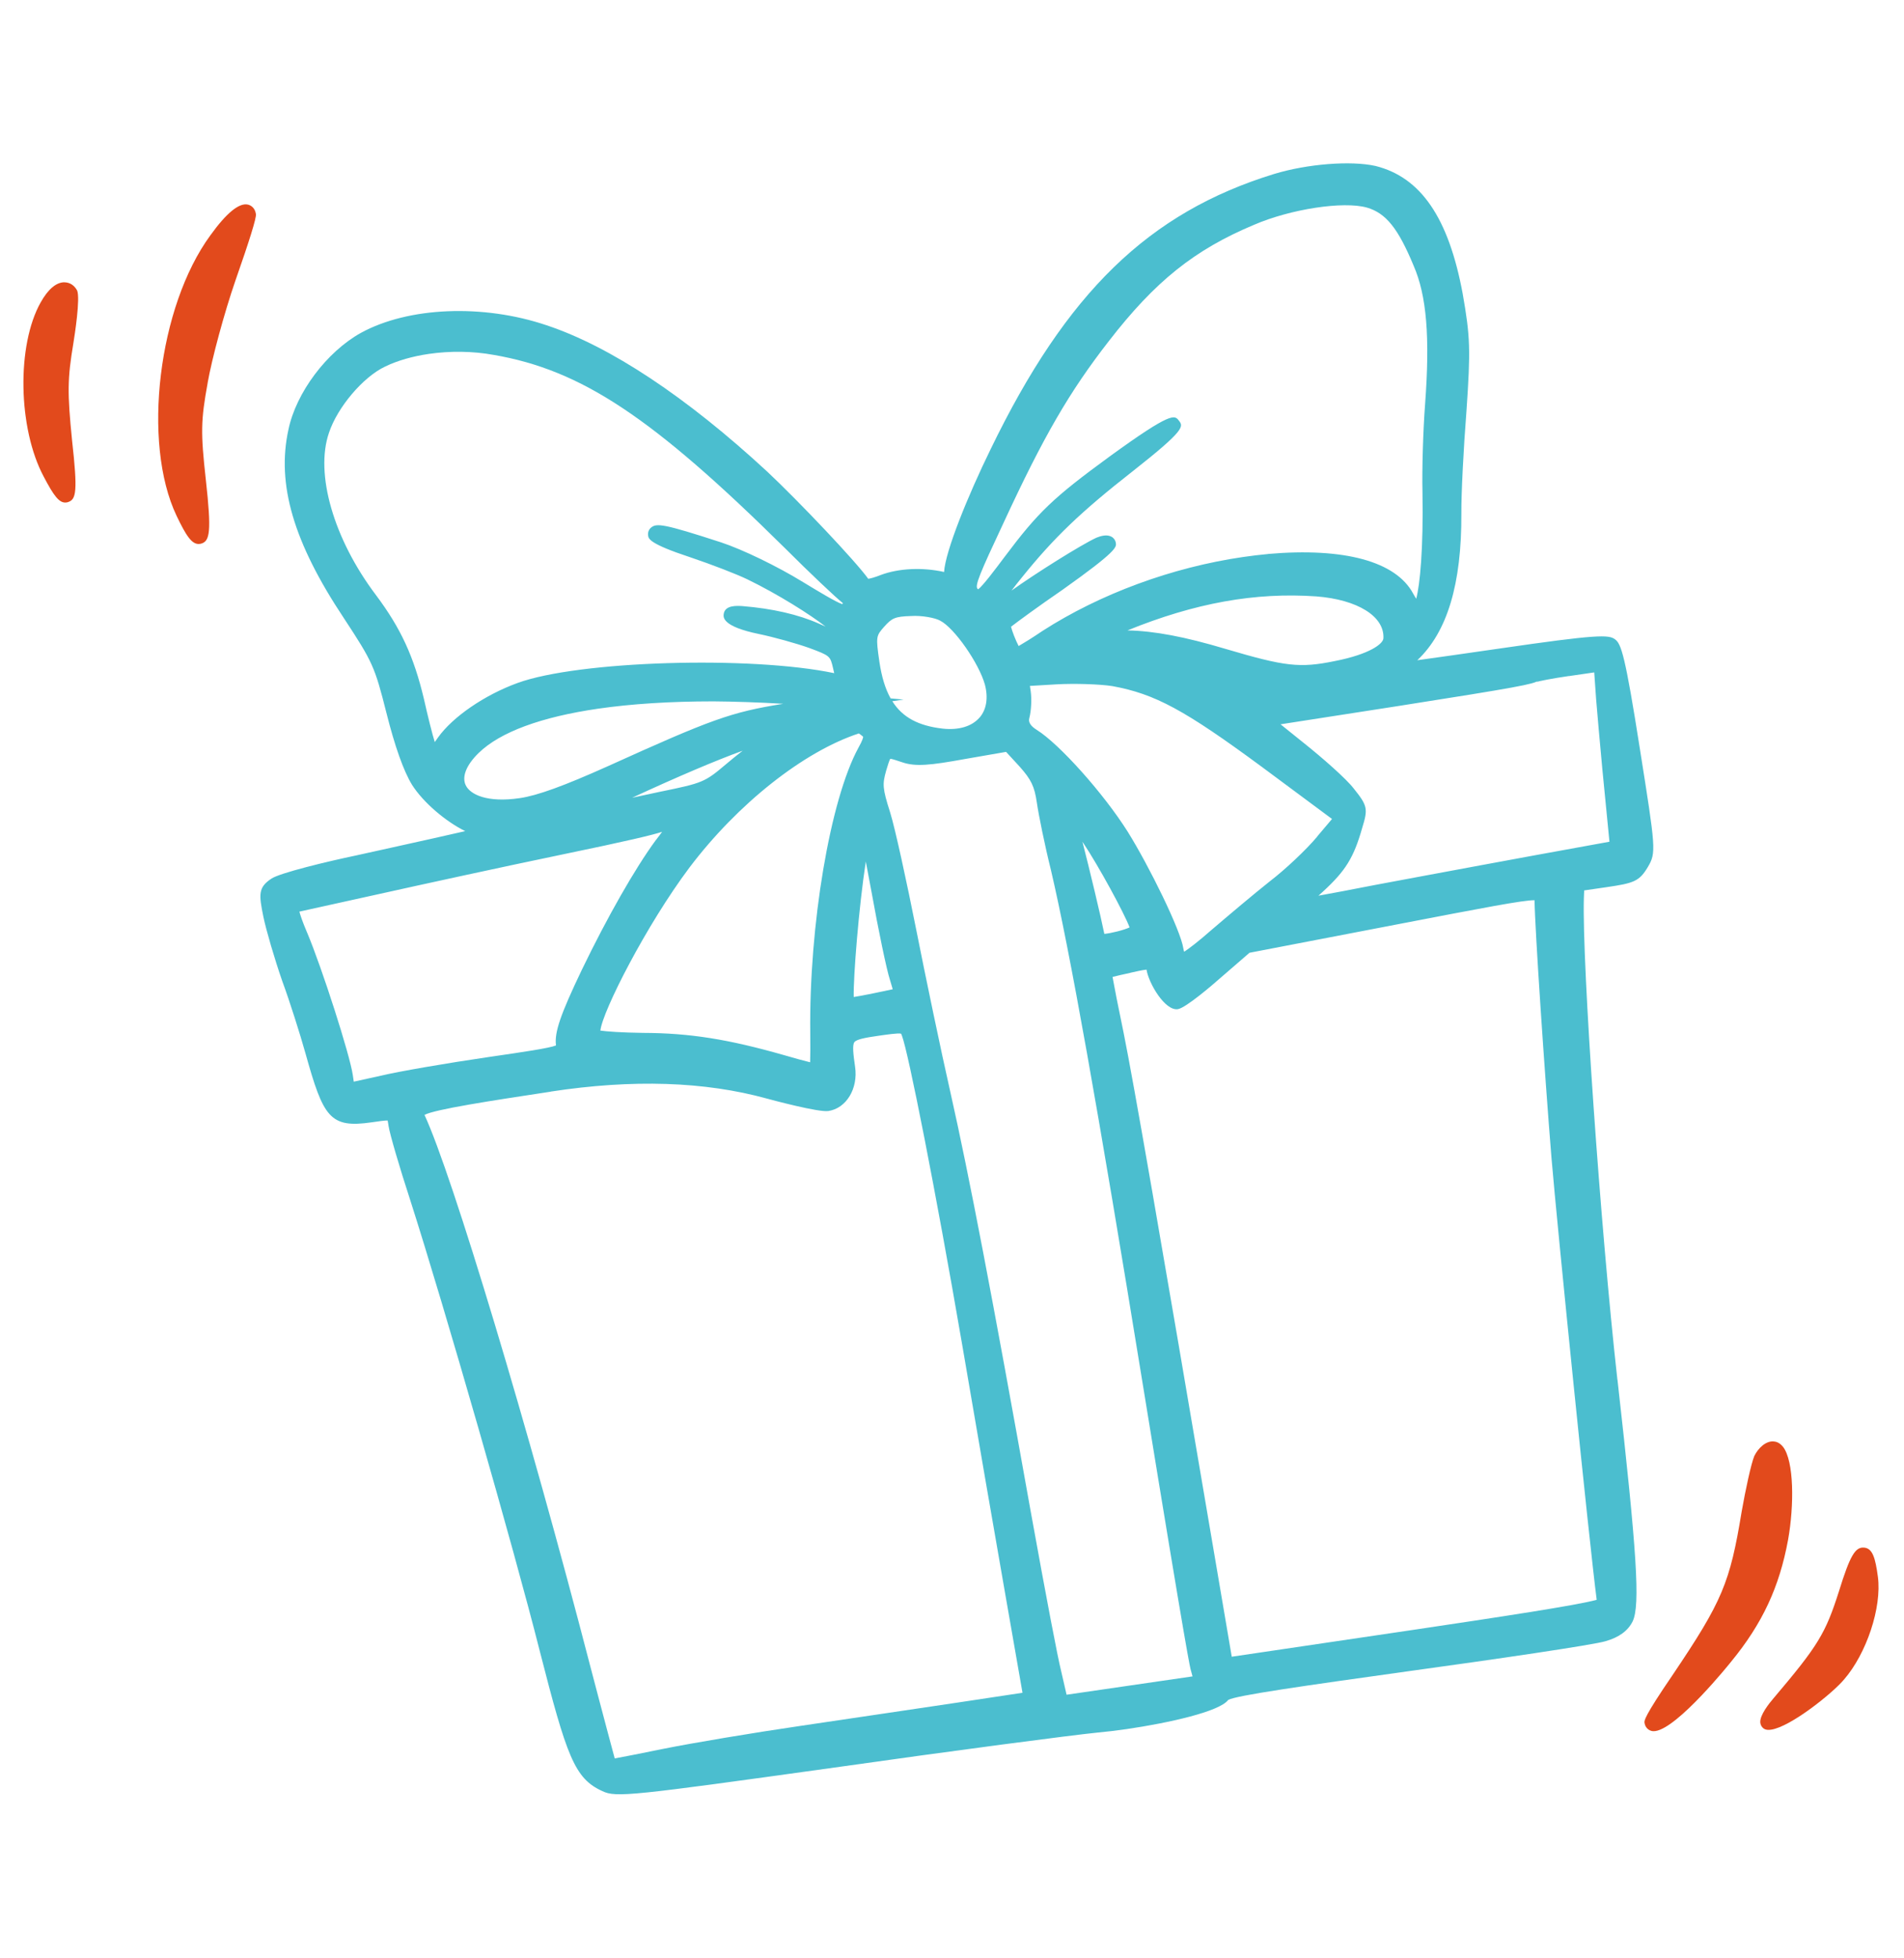 <svg width="107" height="110" viewBox="0 0 107 110" fill="none" xmlns="http://www.w3.org/2000/svg">
<g clip-path="url(#clip0_701_4848)">
<path d="M11.666 21.523C11.907 20.152 12.606 17.569 13.226 15.774C14.023 13.502 14.414 12.242 14.383 12.03C14.325 11.632 14.05 11.523 13.937 11.495C13.443 11.378 12.731 11.957 11.823 13.219C8.893 17.217 7.969 24.868 9.921 28.972C10.461 30.1 10.791 30.619 11.23 30.555C11.254 30.551 11.282 30.547 11.305 30.54C11.794 30.4 11.893 29.887 11.568 26.958C11.272 24.291 11.285 23.629 11.669 21.518L11.666 21.523Z" fill="#E24A1C"/>
<path d="M3.614 15.858C3.161 15.859 2.7 16.248 2.29 16.98C0.927 19.39 1.005 24.064 2.46 26.784C3.012 27.83 3.325 28.287 3.733 28.227C3.76 28.224 3.788 28.22 3.819 28.207C4.287 28.062 4.371 27.616 4.05 24.743C3.78 22.051 3.789 21.286 4.124 19.278C4.192 18.858 4.526 16.738 4.33 16.308C4.107 15.915 3.788 15.861 3.618 15.861L3.614 15.858Z" fill="#E24A1C"/>
<path d="M90.894 77.513C89.937 68.969 88.901 54.05 89.009 50.459L89.026 50.022L90.293 49.838C91.817 49.616 92.129 49.51 92.603 48.709C93.084 47.903 93.047 47.684 92.158 42.074C91.33 36.801 91.109 36.17 90.76 35.915C90.403 35.649 89.785 35.63 84.244 36.437C82.387 36.707 80.724 36.941 79.65 37.09C81.335 35.501 82.143 32.805 82.125 28.851C82.115 27.786 82.247 25.161 82.41 23.114C82.649 19.621 82.627 18.94 82.197 16.485C81.404 12.233 79.848 9.958 77.298 9.323C75.915 9.014 73.465 9.206 71.596 9.775C64.554 11.943 59.936 16.427 55.666 25.245C54.404 27.822 53.126 30.96 53.055 32.133C51.863 31.864 50.517 31.919 49.498 32.301C49.173 32.432 48.928 32.496 48.793 32.516C48.088 31.529 44.893 28.161 43.119 26.497C38.579 22.299 34.289 19.457 30.713 18.272C27.142 17.066 22.951 17.238 20.282 18.7C18.353 19.773 16.64 22.062 16.21 24.131C15.534 27.206 16.494 30.472 19.324 34.726C20.945 37.193 21.058 37.442 21.715 40.044C22.186 41.919 22.68 43.315 23.153 44.086C23.788 45.088 25.054 46.154 26.143 46.691C25.212 46.907 23.681 47.247 21.445 47.741L20 48.06C18.407 48.393 15.705 49.043 15.246 49.364C14.506 49.857 14.546 50.246 14.802 51.507C14.963 52.276 15.437 53.892 15.86 55.11C16.288 56.27 16.874 58.127 17.169 59.182C18.173 62.777 18.537 63.391 20.888 63.049C21.268 62.994 21.628 62.941 21.783 62.947C21.801 63.017 21.819 63.139 21.835 63.249C21.899 63.69 22.454 65.584 23.043 67.385C25.007 73.517 28.883 87.01 30.323 92.712C31.851 98.683 32.285 99.915 33.856 100.623C34.62 100.991 35.502 100.882 46.908 99.295C53.613 98.343 60.253 97.473 61.708 97.329C62.174 97.286 62.723 97.222 63.309 97.137C65.644 96.797 68.538 96.158 69.024 95.496C69.512 95.24 73.187 94.718 79.09 93.894C84.012 93.218 89.604 92.4 90.242 92.195C90.994 91.977 91.487 91.615 91.753 91.082C92.182 90.171 91.996 87.254 90.899 77.52L90.894 77.513ZM17.254 52.381C16.988 51.752 16.872 51.399 16.825 51.213C17.354 51.1 18.568 50.831 20.734 50.35L21.325 50.22C23.666 49.698 28.317 48.684 31.526 48.019C35.333 47.232 36.695 46.901 37.208 46.73C37.117 46.856 37.003 47.013 36.856 47.199L36.852 47.2C35.685 48.79 34.129 51.517 32.688 54.502C31.492 57.005 31.149 58.004 31.246 58.73C30.873 58.885 29.369 59.104 27.5 59.376C25.102 59.725 22.416 60.188 21.389 60.434L19.881 60.766L19.827 60.396C19.661 59.254 18.1 54.39 17.259 52.389L17.254 52.381ZM88.163 37.982L89.592 37.774L89.698 39.283C89.765 40.13 89.91 41.709 90.047 43.202L90.447 47.286L86.23 48.053C84.485 48.371 82.065 48.824 79.948 49.216L77.303 49.71C75.881 49.989 74.81 50.189 74.093 50.318C74.172 50.246 74.258 50.169 74.347 50.088C75.623 48.916 76.078 48.179 76.554 46.505C76.886 45.427 76.85 45.263 76.074 44.294C75.646 43.741 74.339 42.592 73.273 41.742L71.964 40.69L78.601 39.659C85.264 38.613 86.223 38.429 86.438 38.237C86.382 38.297 86.328 38.317 86.324 38.318C86.451 38.271 87.173 38.122 88.163 37.978L88.163 37.982ZM74.026 46.997C73.424 47.72 72.233 48.843 71.364 49.508C70.487 50.203 69.04 51.423 68.055 52.266C67.367 52.873 66.832 53.281 66.548 53.467C66.528 53.414 66.511 53.348 66.501 53.281C66.354 52.269 64.589 48.673 63.376 46.726C62.02 44.574 59.534 41.795 58.263 41.003C57.916 40.788 57.777 40.566 57.846 40.336C57.953 39.934 57.986 39.273 57.922 38.828L57.879 38.533L59.37 38.445C60.368 38.388 61.801 38.433 62.508 38.543C64.917 38.985 66.567 39.879 70.923 43.089L74.856 46.008L74.022 46.994L74.026 46.997ZM68.857 36.449C66.592 35.773 64.858 35.442 63.359 35.415C67.156 33.873 70.536 33.264 73.974 33.504C76.293 33.685 77.808 34.627 77.744 35.855C77.736 36.158 77.001 36.747 75.02 37.136C73.042 37.541 72.236 37.449 68.857 36.449ZM63.479 52.1C63.158 52.251 62.432 52.433 62.061 52.463C61.87 51.514 61.219 48.789 60.83 47.285C61.738 48.637 63.193 51.325 63.479 52.096L63.479 52.1ZM71.267 31.123C70.796 31.167 70.328 31.223 69.853 31.292C65.875 31.871 61.838 33.352 58.581 35.447C58.008 35.836 57.525 36.131 57.245 36.293C57.078 35.975 56.878 35.461 56.817 35.209C57.187 34.922 58.323 34.085 59.708 33.135C62.775 30.959 62.743 30.739 62.708 30.502C62.687 30.357 62.6 30.229 62.468 30.155C62.217 30.011 61.874 30.101 61.618 30.206C60.74 30.612 58.177 32.224 56.845 33.178C57.004 32.966 57.195 32.725 57.418 32.451C59.229 30.201 60.747 28.749 63.665 26.466C66.636 24.131 66.501 23.954 66.252 23.632C66.011 23.313 65.852 23.107 62.361 25.642C59.178 27.968 58.348 28.76 56.446 31.297C55.928 31.988 55.23 32.918 54.971 33.105C54.962 33.098 54.952 33.091 54.943 33.084C54.759 32.93 55.066 32.206 56.384 29.4C58.653 24.497 60.098 22.01 62.318 19.157C64.918 15.799 67.13 14.029 70.471 12.63C72.525 11.744 75.49 11.288 76.818 11.662C77.886 11.973 78.572 12.826 79.444 14.931C80.174 16.611 80.366 18.931 80.088 22.684C79.973 24.177 79.909 26.398 79.939 27.632C79.996 30.834 79.795 32.866 79.588 33.636C79.535 33.555 79.477 33.459 79.416 33.347C78.446 31.538 75.55 30.749 71.251 31.121L71.267 31.123ZM55.042 40.317C54.613 40.81 53.877 41.03 52.973 40.932C51.62 40.775 50.72 40.307 50.146 39.393L50.779 39.301L50.05 39.234C49.75 38.699 49.547 38.025 49.421 37.186C49.211 35.749 49.24 35.721 49.683 35.214C50.114 34.733 50.278 34.632 51.2 34.607C51.792 34.565 52.553 34.711 52.817 34.858L52.834 34.867C53.633 35.274 55.018 37.264 55.35 38.463C55.544 39.207 55.437 39.866 55.05 40.312L55.042 40.317ZM48.471 41.354C48.495 41.379 48.505 41.39 48.505 41.39C48.508 41.417 48.502 41.543 48.239 42.011C46.651 44.929 45.462 51.975 45.534 58.054C45.545 58.716 45.538 59.304 45.527 59.676C45.205 59.598 44.709 59.465 44.096 59.285C40.916 58.376 38.76 58.035 36.136 58.026C34.921 58.01 34.083 57.947 33.74 57.897C33.85 56.819 36.331 51.953 38.745 48.738C41.45 45.159 45.158 42.223 48.263 41.203C48.307 41.229 48.375 41.276 48.467 41.355L48.471 41.354ZM47.977 56.013C47.951 54.887 48.26 50.981 48.656 48.398L48.976 50.101C49.361 52.245 49.83 54.497 50.009 55.034L50.169 55.574L49.13 55.793C48.533 55.916 48.183 55.979 47.973 56.01L47.977 56.013ZM41.735 42.174C41.415 42.422 41.09 42.686 40.809 42.924C39.604 43.944 39.501 43.987 37.098 44.478C36.597 44.587 36.052 44.702 35.523 44.816C38.124 43.612 40.283 42.699 41.735 42.174ZM26.902 42.298C28.113 41.12 30.42 40.278 33.602 39.814C35.474 39.542 37.653 39.402 40.09 39.401C41.167 39.409 42.746 39.457 44.015 39.538C41.076 40.006 39.952 40.422 34.188 43.031C31.683 44.156 30.194 44.694 29.212 44.837C27.372 45.109 26.429 44.631 26.178 44.125C25.938 43.645 26.201 42.979 26.902 42.298ZM47.34 33.942C46.987 33.828 45.972 33.212 45.143 32.709C43.683 31.812 41.734 30.869 40.516 30.467C37.3 29.423 36.902 29.38 36.588 29.639C36.458 29.75 36.397 29.912 36.422 30.085C36.449 30.27 36.49 30.55 38.812 31.314C40.002 31.716 41.403 32.256 41.995 32.544C43.703 33.369 45.56 34.543 46.395 35.201C46.27 35.147 46.14 35.09 46.015 35.032C44.878 34.525 43.402 34.185 41.733 34.05C41.41 34.029 40.737 33.986 40.67 34.498C40.647 34.671 40.577 35.192 42.652 35.618C43.452 35.783 44.745 36.141 45.466 36.398C46.653 36.837 46.656 36.853 46.815 37.533C46.845 37.654 46.866 37.743 46.881 37.817C42.186 36.832 32.507 37.118 29.083 38.369C27.236 39.04 25.443 40.27 24.617 41.428L24.433 41.688C24.298 41.265 24.026 40.175 23.827 39.279C23.256 36.88 22.524 35.294 21.128 33.43C18.75 30.281 17.692 26.618 18.488 24.311C18.965 22.873 20.408 21.175 21.641 20.594C22.343 20.254 23.194 20.014 24.1 19.882C25.284 19.71 26.563 19.721 27.746 19.938L27.75 19.938C32.685 20.792 36.663 23.434 44.117 30.799C45.447 32.13 46.989 33.591 47.363 33.878C47.357 33.895 47.351 33.912 47.342 33.933L47.34 33.942ZM30.949 61.323C35.549 60.621 39.598 60.752 43.096 61.715C43.391 61.797 45.998 62.495 46.548 62.415C47.558 62.268 48.233 61.156 48.054 59.931C47.955 59.25 47.889 58.713 48.014 58.546C48.14 58.379 48.664 58.29 49.337 58.192C49.777 58.128 50.517 58.02 50.638 58.071C50.638 58.075 50.658 58.1 50.692 58.196L50.693 58.204C51.038 59.099 52.557 66.732 54.082 75.6C54.889 80.308 55.967 86.578 56.523 89.727L57.462 95.096L53.787 95.651C52.699 95.809 51.215 96.029 49.68 96.261C48.039 96.508 46.341 96.759 45.007 96.953C42.359 97.339 38.883 97.921 37.261 98.249C35.809 98.545 34.956 98.71 34.546 98.785C34.383 98.19 34.014 96.796 33.601 95.235L33.176 93.62C29.728 80.319 25.398 65.932 23.855 62.633C24.444 62.318 27.607 61.834 30.953 61.327L30.949 61.323ZM49.792 43.318C49.879 43.028 49.969 42.729 50.031 42.627C50.145 42.635 50.426 42.731 50.702 42.823C51.442 43.078 52.271 42.997 54.228 42.64L56.539 42.239L57.297 43.062C57.954 43.799 58.135 44.179 58.267 45.084C58.368 45.785 58.713 47.485 59.063 48.89C60.124 53.429 61.675 62.111 64.248 77.929C66.757 93.337 66.889 93.74 66.929 93.851L67.017 94.176L59.939 95.206L59.632 93.871C59.44 93.111 58.815 89.844 57.924 84.914C55.762 72.813 54.458 66.017 53.43 61.453C52.877 59.016 52.006 54.836 51.485 52.205C50.971 49.617 50.303 46.525 50.018 45.621C49.588 44.28 49.59 44.043 49.795 43.313L49.792 43.318ZM63.527 54.647C63.781 54.59 64.223 54.489 64.431 54.471C64.555 55.245 65.469 56.797 66.189 56.693C66.64 56.627 68.206 55.273 68.51 55.003L70.219 53.524L78.504 51.932C83.379 50.993 85.636 50.56 86.237 50.573C86.262 52.246 86.801 60.256 87.187 65.018C87.518 68.987 89.316 86.695 89.73 89.873C88.698 90.171 84.13 90.861 79.489 91.552L69.221 93.071L68.293 87.612C65.129 68.989 63.736 60.971 63.145 58.024C62.84 56.565 62.615 55.407 62.522 54.882C62.752 54.824 63.104 54.74 63.531 54.65L63.527 54.647Z" fill="#4BBECF"/>
<path d="M100.202 81.282C100.018 81.047 99.815 80.984 99.672 80.977C99.227 80.941 98.803 81.365 98.6 81.772L98.59 81.79C98.412 82.206 98.089 83.709 97.877 84.918C97.22 88.931 96.784 89.96 94.002 94.089C92.372 96.474 92.4 96.663 92.418 96.785C92.451 97.013 92.597 97.181 92.807 97.239C92.874 97.257 92.951 97.258 93.031 97.247C94.297 97.062 97.166 93.5 97.292 93.341C99.043 91.204 99.995 89.163 100.485 86.505C100.833 84.564 100.823 82.08 100.201 81.278L100.202 81.282Z" fill="#E24A1C"/>
<path d="M104.756 86.941C104.257 86.897 103.962 87.403 103.346 89.391C102.586 91.774 102.175 92.449 99.67 95.403C99.431 95.68 98.88 96.363 98.924 96.779C98.939 96.909 99.005 97.025 99.118 97.109C99.217 97.179 99.361 97.194 99.531 97.169C100.635 97.008 102.984 95.118 103.621 94.362C104.899 92.893 105.758 90.299 105.533 88.582C105.391 87.525 105.235 86.98 104.756 86.941Z" fill="#E24A1C"/>
</g>
<defs>
<clipPath id="clip0_701_4848">
<rect width="93.616" height="97.148" fill="white" transform="translate(0 13.484) rotate(-8.282)"/>
</clipPath>
</defs>
</svg>
